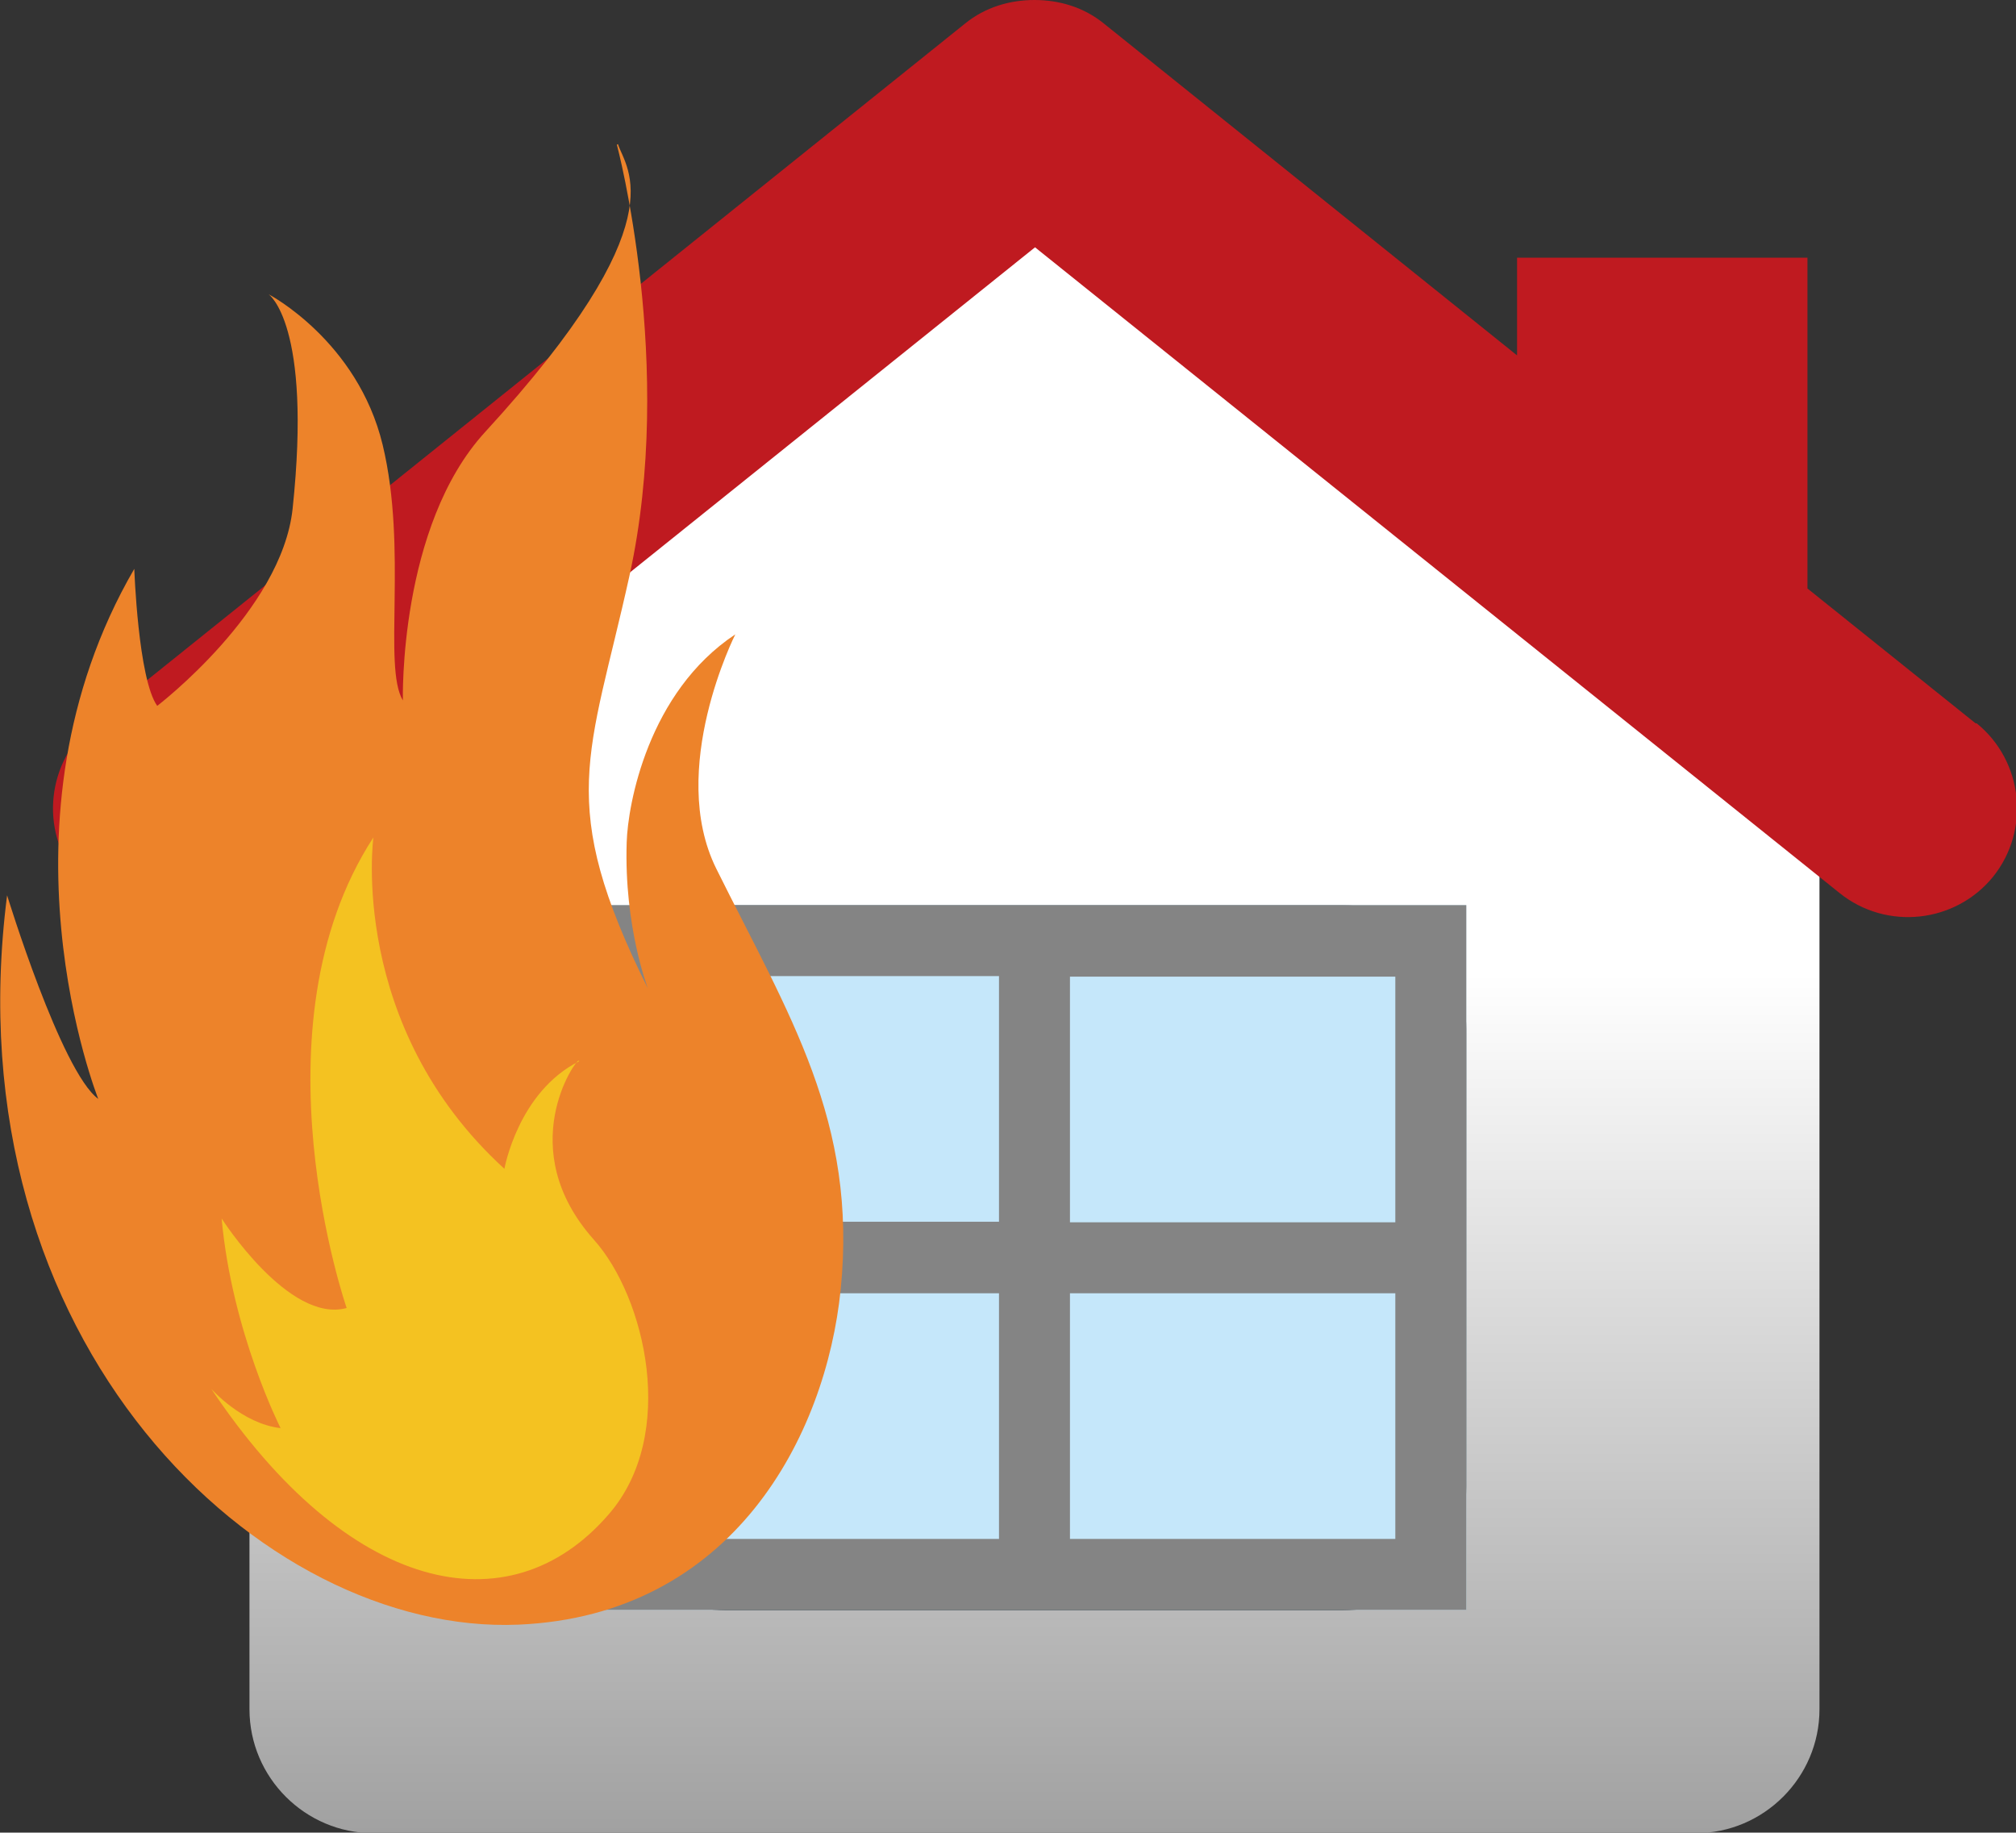 <?xml version="1.0" encoding="UTF-8"?>
<svg id="b" data-name="レイヤー 2" xmlns="http://www.w3.org/2000/svg" xmlns:xlink="http://www.w3.org/1999/xlink" viewBox="0 0 36.93 33.57">
  <rect x="0" y="0" width="36.93" height="33.57" fill="#333333" stroke="none"/>
  <defs>
    <style>
      .e {
        fill: #f4c221;
      }

      .f {
        fill: #ed832a;
      }

      .g {
        fill: #848484;
      }

      .h {
        fill: url(#d);
      }

      .i {
        fill: #c5e7fa;
      }

      .j {
        fill: #bf1a20;
      }
    </style>
    <linearGradient id="d" data-name="名称未設定グラデーション 11" x1="18.95" y1="2.11" x2="18.95" y2="33.57" gradientUnits="userSpaceOnUse">
      <stop offset=".5" stop-color="#fff"/>
      <stop offset="1" stop-color="#a1a1a1"/>
    </linearGradient>
  </defs>
  <g id="c" data-name="レイヤー 2">
    <g>
      <path class="h" d="M20.75,2.68c-.99-.76-2.61-.76-3.59,0L6.37,10.99c-.99.76-1.8,2.4-1.8,3.65v16.67c0,1.25,1.02,2.27,2.27,2.27h24.22c1.25,0,2.27-1.02,2.27-2.27V14.64c0-1.25-.81-2.89-1.8-3.65L20.75,2.68ZM26.86,27.23c0,1.25-1.02,2.27-2.27,2.27h-11.29c-1.25,0-2.27-1.02-2.27-2.27v-8.38c0-1.25,1.02-2.27,2.27-2.27h11.29c1.25,0,2.27,1.02,2.27,2.27v8.38Z"/>
      <g>
        <path class="j" d="M36.19,13.25l-3.08-2.47v-6.06h-5.32v1.79L20.22.43C19.85.13,19.4,0,18.95,0c-.45,0-.9.13-1.27.43L1.71,13.25c-.85.69-.99,1.95-.3,2.81.69.86,1.95.99,2.81.3l14.74-11.83,14.74,11.83c.86.69,2.12.55,2.81-.3.69-.86.55-2.12-.3-2.81Z"/>
        <rect class="i" x="11.03" y="16.58" width="15.83" height="12.91"/>
        <path class="g" d="M11.03,16.58v12.91h15.83v-12.91h-15.83ZM25.56,22.39h-5.96v-4.5h5.96v4.5ZM18.3,17.88v4.5h-5.96v-4.5h5.96ZM12.34,23.69h5.96v4.5h-5.96v-4.5ZM19.6,28.19v-4.5h5.96v4.5h-5.96Z"/>
      </g>
      <g>
        <path class="f" d="M11.3,2.65s1.08,4.04.23,7.9c-.73,3.31-1.36,4.14.34,7.56,0,0-.44-1.13-.39-2.68.02-.69.39-2.75,1.99-3.81,0,0-1.25,2.47-.35,4.29,1.34,2.7,2.59,4.63,2.28,7.71-.27,2.68-1.97,5.97-5.9,6.14-4.7.2-10.42-5.15-9.37-13.36,0,0,.99,3.23,1.67,3.73,0,0-2.03-5.08.66-9.71,0,0,.07,2.02.42,2.51,0,0,2.28-1.74,2.48-3.61.36-3.39-.44-3.93-.44-3.93,0,0,1.63.85,2.09,2.76s0,4.07.37,4.68c0,0-.08-3.19,1.51-4.92,3.55-3.87,2.58-4.8,2.43-5.27Z"/>
        <path class="e" d="M10.6,19.43c-.05-.03-1.21,1.61.28,3.28.94,1.05,1.54,3.57.27,5.03-1.83,2.12-4.79,1.43-7.28-2.3,0,0,.56.64,1.27.72,0,0-.89-1.75-1.08-3.84,0,0,1.23,1.93,2.29,1.64,0,0-1.78-5.13.49-8.62,0,0-.47,3.45,2.4,6.07,0,0,.25-1.41,1.37-1.97Z"/>
      </g>
    </g>
  </g>
</svg>